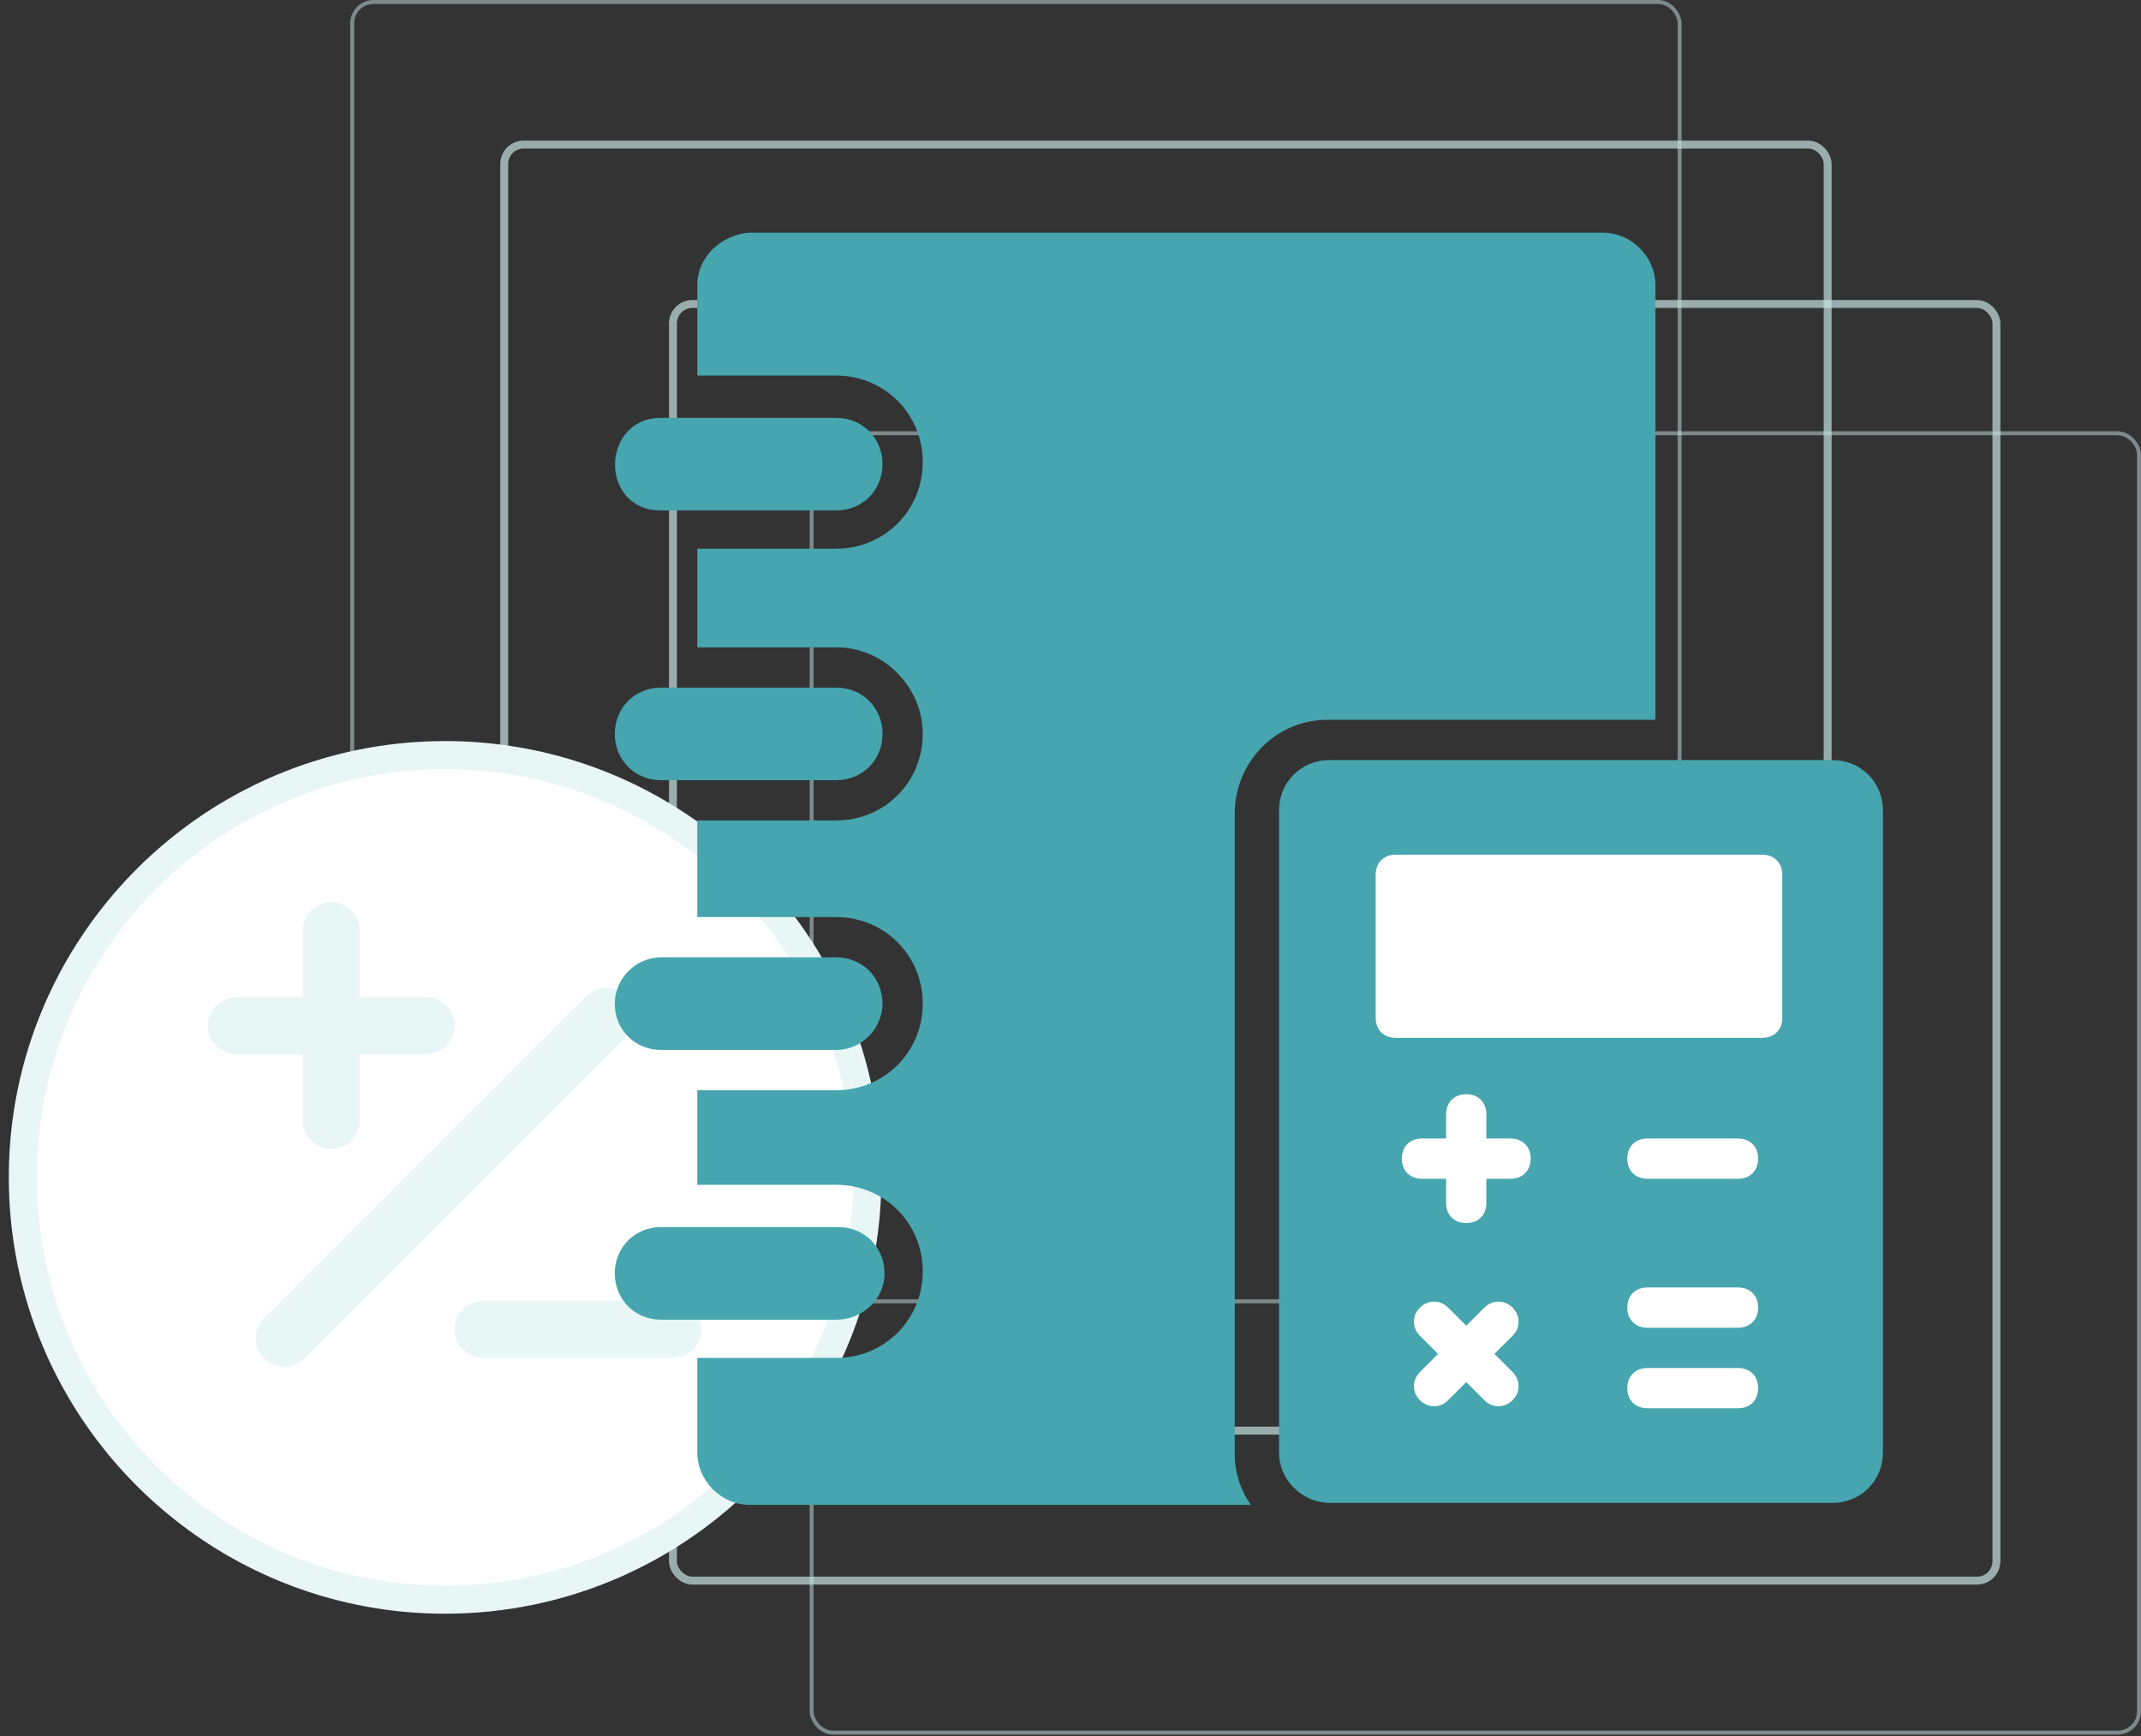 <svg width="238" height="193" viewBox="0 0 238 193" fill="none" xmlns="http://www.w3.org/2000/svg">
<rect x="0" y="0" width="238" height="193" fill="#333333" stroke="none"/>
<rect opacity="0.5" x="90.222" y="48.163" width="147.559" height="144.433" rx="2.375" stroke="#C6E2E2" stroke-width="0.44"/>
<rect opacity="0.7" x="74.809" y="33.791" width="147.12" height="141.908" rx="2.155" stroke="#C6E2E2" stroke-width="0.879"/>
<rect opacity="0.7" x="56.049" y="16.073" width="147.12" height="142.951" rx="2.155" stroke="#C6E2E2" stroke-width="0.879"/>
<rect opacity="0.5" x="39.151" y="0.22" width="147.559" height="144.433" rx="2.375" stroke="#C6E2E2" stroke-width="0.44"/>
<path d="M94.159 112.012C90.47 103.307 84.319 95.906 76.58 90.672C68.843 85.439 59.498 82.374 49.477 82.376C42.798 82.375 36.415 83.736 30.613 86.195C21.908 89.884 14.507 96.034 9.273 103.773C4.04 111.51 0.975 120.855 0.977 130.877C0.976 137.556 2.337 143.939 4.796 149.741C8.485 158.446 14.636 165.848 22.375 171.081C30.112 176.315 39.456 179.379 49.477 179.377C56.156 179.378 62.54 178.017 68.342 175.558C77.046 171.869 84.448 165.719 89.682 157.98C94.915 150.243 97.98 140.898 97.978 130.877C97.979 124.197 96.618 117.814 94.159 112.012ZM88.205 147.218C85.012 154.755 79.671 161.186 72.958 165.724C66.243 170.262 58.177 172.909 49.478 172.91C43.677 172.91 38.162 171.732 33.136 169.604C25.599 166.411 19.169 161.07 14.631 154.357C10.092 147.642 7.445 139.576 7.443 130.877C7.444 125.075 8.621 119.56 10.75 114.535C13.943 106.998 19.284 100.567 25.997 96.029C32.712 91.491 40.778 88.844 49.477 88.842C55.278 88.843 60.793 90.02 65.819 92.149C73.356 95.342 79.786 100.683 84.324 107.396C88.862 114.111 91.51 122.177 91.511 130.877C91.511 136.678 90.333 142.193 88.205 147.218Z" fill="#E8F6F6"/>
<circle cx="49.478" cy="130.877" r="45.392" fill="white"/>
<path d="M69.614 110.743C68.378 109.507 66.375 109.507 65.14 110.743L29.346 146.537C28.11 147.772 28.11 149.775 29.346 151.011C30.581 152.246 32.584 152.246 33.82 151.011L69.614 115.217C70.85 113.981 70.85 111.978 69.614 110.743ZM47.371 110.839H39.989V103.457C39.989 101.71 38.572 100.293 36.825 100.293C35.078 100.293 33.661 101.71 33.661 103.457V110.839H26.279C24.532 110.839 23.115 112.256 23.115 114.003C23.115 115.75 24.532 117.167 26.279 117.167H33.661V124.549C33.661 126.296 35.078 127.713 36.825 127.713C38.572 127.713 39.989 126.296 39.989 124.549V117.167H47.371C49.118 117.167 50.535 115.75 50.535 114.003C50.535 112.256 49.118 110.839 47.371 110.839ZM74.79 144.586H53.698C51.951 144.586 50.535 146.003 50.535 147.75C50.535 149.497 51.951 150.914 53.698 150.914H74.79C76.537 150.914 77.954 149.497 77.954 147.75C77.954 146.003 76.537 144.586 74.79 144.586Z" fill="#E8F6F6"/>
<rect x="150.312" y="92.468" width="50.87" height="69.741" fill="white"/>
<path d="M203.718 84.487H147.776C144.643 84.487 142.182 86.948 142.182 90.081V161.463C142.182 164.596 144.867 167.057 147.776 167.057H203.718C206.851 167.057 209.312 164.596 209.312 161.463V90.081C209.312 86.948 206.851 84.487 203.718 84.487ZM168.139 152.512C169.034 153.407 169.034 154.75 168.139 155.645C167.244 156.54 165.901 156.54 165.006 155.645L162.992 153.631L160.978 155.645C160.083 156.54 158.74 156.54 157.845 155.645C156.95 154.75 156.95 153.407 157.845 152.512L159.859 150.498L157.845 148.485C156.95 147.589 156.95 146.247 157.845 145.352C158.74 144.457 160.083 144.457 160.978 145.352L162.992 147.366L165.006 145.352C165.901 144.457 167.244 144.457 168.139 145.352C169.034 146.247 169.034 147.589 168.139 148.485L166.125 150.498L168.139 152.512ZM167.915 131.031H165.23V133.716C165.23 135.058 164.335 135.954 162.992 135.954C161.649 135.954 160.754 135.058 160.754 133.716V131.031H158.069C156.727 131.031 155.832 130.136 155.832 128.793C155.832 127.45 156.727 126.555 158.069 126.555H160.754V123.87C160.754 122.527 161.649 121.632 162.992 121.632C164.335 121.632 165.23 122.527 165.23 123.87V126.555H167.915C169.258 126.555 170.153 127.45 170.153 128.793C170.153 130.136 169.258 131.031 167.915 131.031ZM193.201 156.54H183.131C181.789 156.54 180.894 155.645 180.894 154.303C180.894 152.96 181.789 152.065 183.131 152.065H193.201C194.543 152.065 195.438 152.96 195.438 154.303C195.438 155.645 194.543 156.54 193.201 156.54ZM193.201 147.589H183.131C181.789 147.589 180.894 146.694 180.894 145.352C180.894 144.009 181.789 143.114 183.131 143.114H193.201C194.543 143.114 195.438 144.009 195.438 145.352C195.438 146.694 194.543 147.589 193.201 147.589ZM193.201 131.031H183.131C181.789 131.031 180.894 130.136 180.894 128.793C180.894 127.45 181.789 126.555 183.131 126.555H193.201C194.543 126.555 195.438 127.45 195.438 128.793C195.438 130.136 194.543 131.031 193.201 131.031ZM198.124 113.129C198.124 114.472 197.229 115.367 195.886 115.367H155.16C153.818 115.367 152.923 114.472 152.923 113.129V97.242C152.923 95.899 153.818 95.004 155.16 95.004H195.886C197.229 95.004 198.124 95.899 198.124 97.242V113.129Z" fill="#46A5AF"/>
<path d="M147.551 80.011H184.025V31.678C184.025 28.545 181.34 25.86 178.207 25.86H83.33C80.197 26.083 77.512 28.545 77.512 31.678V41.747H92.952C98.322 41.747 102.574 45.999 102.574 51.369C102.574 56.74 98.322 60.991 92.952 60.991H77.512V71.956H92.952C98.322 71.956 102.574 76.431 102.574 81.578C102.574 86.948 98.322 91.2 92.952 91.2H77.512V101.941H92.952C98.322 101.941 102.574 106.192 102.574 111.563C102.574 116.933 98.322 121.185 92.952 121.185H77.512V131.702H92.952C98.322 131.702 102.574 135.954 102.574 141.324C102.574 146.694 98.322 150.946 92.952 150.946H77.512V161.463C77.512 164.596 80.197 167.281 83.33 167.281H139.048C137.929 165.715 137.258 163.701 137.258 161.687V90.081C137.482 84.487 141.957 80.011 147.551 80.011Z" fill="#46A5AF"/>
<path d="M73.489 56.74H92.956C95.865 56.74 98.103 54.502 98.103 51.593C98.103 48.684 95.865 46.447 92.956 46.447H73.489C66.775 46.447 66.552 56.74 73.489 56.74ZM73.489 86.725H92.956C95.865 86.725 98.103 84.487 98.103 81.578C98.103 78.669 95.865 76.431 92.956 76.431H73.489C70.579 76.431 68.342 78.669 68.342 81.578C68.342 84.487 70.579 86.725 73.489 86.725ZM73.489 116.71H92.956C95.865 116.71 98.103 114.248 98.103 111.563C98.103 108.654 95.865 106.416 92.956 106.416H73.489C70.579 106.416 68.342 108.878 68.342 111.563C68.342 114.472 70.579 116.71 73.489 116.71ZM98.327 141.548C98.327 138.639 96.089 136.401 93.18 136.401H73.489C70.579 136.401 68.342 138.639 68.342 141.548C68.342 144.457 70.579 146.695 73.489 146.695H92.956C95.865 146.695 98.327 144.457 98.327 141.548Z" fill="#46A5AF"/>
</svg>
